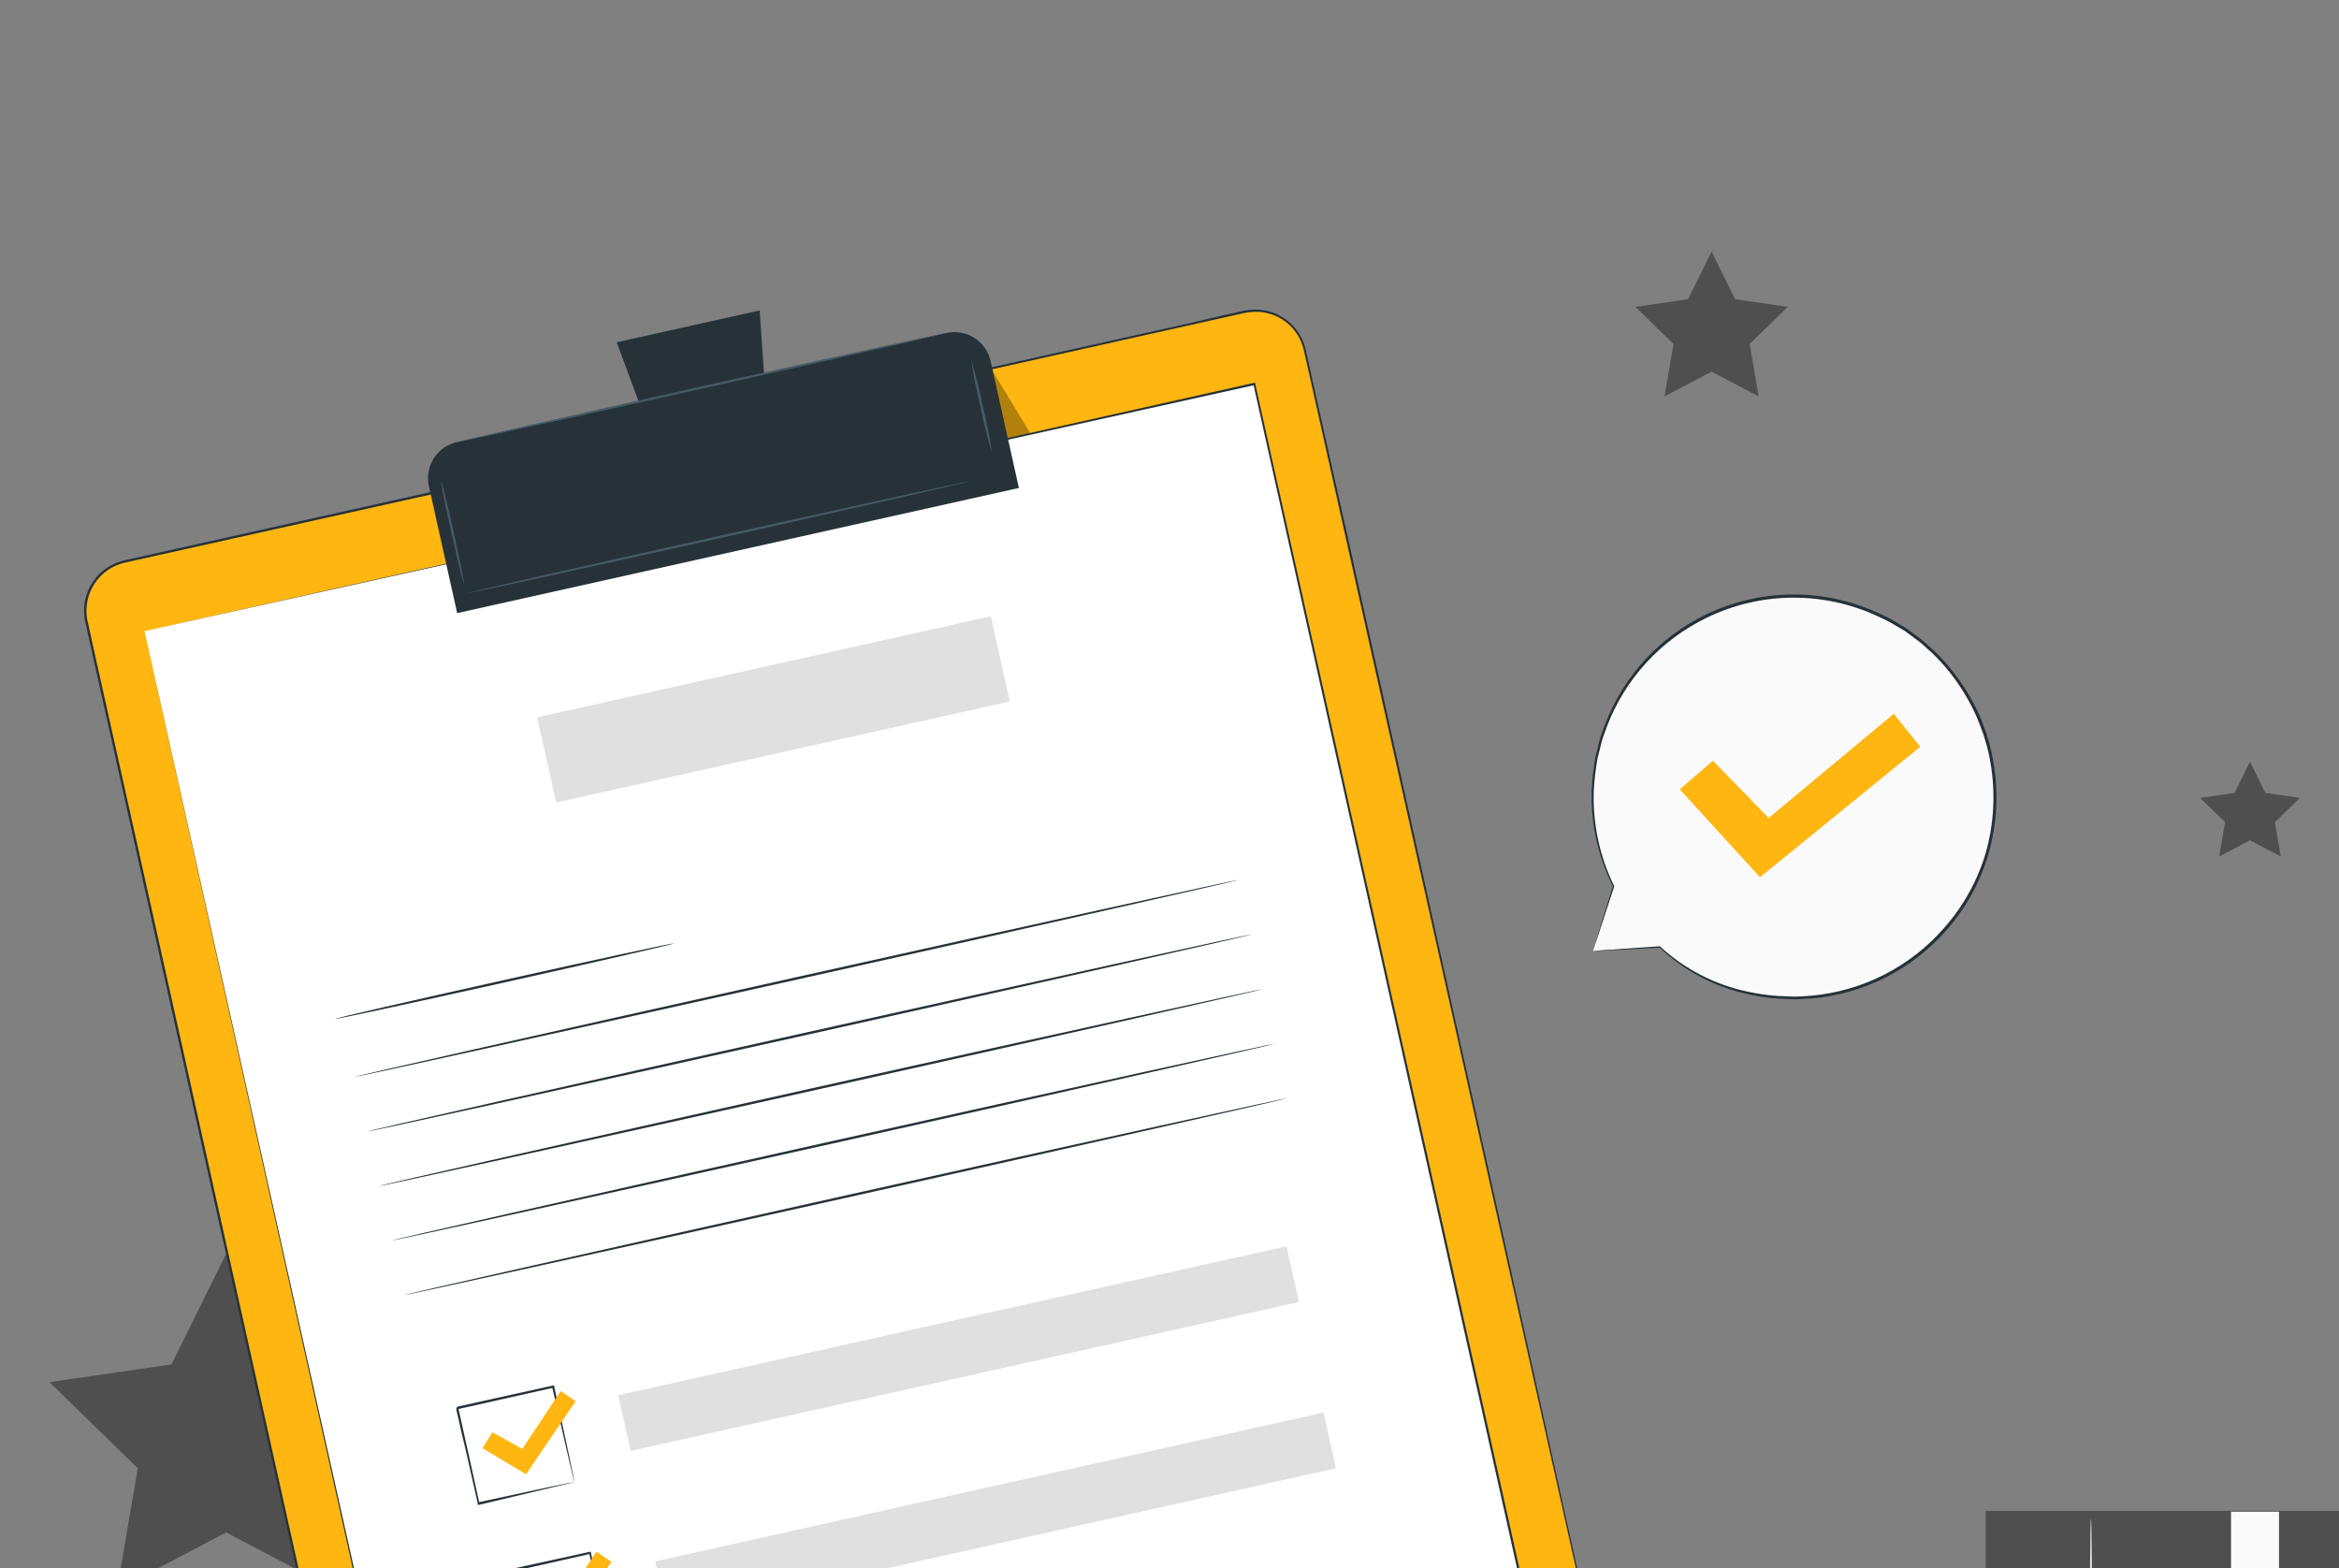 <svg width="358" height="240" viewBox="0 0 358 240" fill="none" xmlns="http://www.w3.org/2000/svg">
<rect x="0" y="0" width="358" height="240" fill="#808080" stroke="none"/>
<path d="M303.919 281.092H368.52V231.26H303.919V281.092Z" fill="#4F4F4F"/>
<path d="M348.816 231.386H341.476V242.015H348.816V231.386Z" fill="#FAFAFA"/>
<path d="M320.038 281.431C319.922 281.431 319.832 270.471 319.832 256.953C319.832 243.436 319.922 232.476 320.038 232.476C320.154 232.476 320.244 243.436 320.244 256.953C320.244 270.471 320.154 281.431 320.038 281.431Z" fill="#E0E0E0"/>
<path d="M34.611 191.906L42.969 208.839L61.654 211.556L48.137 224.734L51.328 243.347L34.611 234.559L17.902 243.347L21.093 224.734L7.567 211.556L26.252 208.839L34.611 191.906Z" fill="#4F4F4F"/>
<path d="M261.973 38.505L265.576 45.8L273.63 46.971L267.802 52.657L269.178 60.676L261.973 56.886L254.767 60.676L256.144 52.657L250.315 46.971L258.37 45.8L261.973 38.505Z" fill="#4F4F4F"/>
<path d="M344.373 116.587L346.733 121.361L352.007 122.13L348.19 125.849L349.093 131.097L344.373 128.62L339.661 131.097L340.564 125.849L336.747 122.13L342.021 121.361L344.373 116.587Z" fill="#4F4F4F"/>
<path d="M243.809 145.555L246.992 135.668C243.959 129.559 243.038 122.617 244.373 115.93C245.708 109.242 249.224 103.186 254.37 98.71C259.516 94.235 266.001 91.593 272.81 91.198C279.618 90.803 286.365 92.679 291.994 96.53C297.622 100.381 301.814 105.99 303.913 112.479C306.012 118.968 305.899 125.97 303.592 132.387C301.285 138.805 296.914 144.276 291.164 147.944C285.414 151.611 278.61 153.268 271.818 152.654C265.191 152.202 258.92 149.488 254.054 144.965V144.965L243.809 145.555Z" fill="#FAFAFA"/>
<path d="M243.809 145.556L244.488 145.502L246.464 145.359L254.054 144.84C257.817 148.32 262.45 150.717 267.464 151.778C269.012 152.122 270.584 152.346 272.167 152.448L274.67 152.547C275.51 152.547 276.377 152.448 277.245 152.404C285.087 151.692 292.355 147.988 297.538 142.06C300.46 138.767 302.629 134.878 303.895 130.661C305.192 126.156 305.454 121.416 304.664 116.796C304.467 115.608 304.192 114.434 303.841 113.282C303.682 112.699 303.488 112.126 303.26 111.566C303.037 110.993 302.84 110.421 302.598 109.858C301.603 107.584 300.342 105.436 298.844 103.457C298.097 102.471 297.288 101.533 296.421 100.65C296 100.2 295.553 99.776 295.08 99.38C294.624 98.978 294.186 98.54 293.703 98.174L292.237 97.083L291.504 96.546L290.717 96.082L289.171 95.188C288.643 94.893 288.089 94.669 287.552 94.401C283.444 92.456 278.951 91.458 274.405 91.48C269.86 91.502 265.377 92.543 261.287 94.526C254.199 97.93 248.696 103.933 245.919 111.289C245.767 111.7 245.624 112.111 245.481 112.513C245.319 112.91 245.19 113.32 245.096 113.738C244.891 114.561 244.694 115.374 244.497 116.17C244.226 117.729 244.041 119.302 243.943 120.881C243.743 125.99 244.818 131.069 247.072 135.659V135.659L244.676 142.972L244.041 144.867C243.898 145.296 243.818 145.52 243.818 145.52C243.818 145.52 243.872 145.314 244.006 144.894L244.578 143.017L246.875 135.605V135.677C244.562 131.079 243.442 125.972 243.621 120.827C243.705 119.23 243.881 117.639 244.149 116.062C244.345 115.258 244.551 114.435 244.748 113.604C244.843 113.181 244.968 112.766 245.123 112.361C245.275 111.95 245.418 111.539 245.57 111.119C247.063 107.108 249.373 103.451 252.352 100.38C255.332 97.308 258.917 94.889 262.88 93.274C266.843 91.66 271.098 90.886 275.376 91.001C279.654 91.117 283.861 92.119 287.731 93.945C288.277 94.204 288.84 94.437 289.376 94.741L290.95 95.679L291.736 96.153L292.487 96.698L293.971 97.798C294.463 98.183 294.91 98.621 295.375 99.023C295.851 99.427 296.305 99.856 296.734 100.31C297.612 101.211 298.434 102.167 299.192 103.171C300.72 105.161 302.007 107.325 303.028 109.617C303.269 110.189 303.466 110.779 303.689 111.351C303.926 111.934 304.126 112.531 304.288 113.139C304.642 114.311 304.916 115.506 305.111 116.715C305.918 121.405 305.649 126.216 304.324 130.787C303.054 135.083 300.86 139.05 297.896 142.409C292.633 148.393 285.272 152.125 277.334 152.833C276.44 152.833 275.546 152.958 274.724 152.958L272.194 152.851C270.596 152.739 269.009 152.506 267.446 152.153C262.414 151.051 257.777 148.597 254.036 145.055H254.108L246.446 145.457L244.497 145.547C244.024 145.556 243.809 145.556 243.809 145.556Z" fill="#263238"/>
<path d="M257.103 120.827L262.172 116.429L270.71 125.199L289.859 109.25L293.909 114.301L269.377 134.273L257.103 120.827Z" fill="#FFB611"/>
<path d="M249.51 312.444L78.077 350.653C77.085 350.88 76.057 350.908 75.054 350.736C74.051 350.565 73.092 350.196 72.231 349.652C71.371 349.107 70.627 348.398 70.043 347.565C69.458 346.732 69.044 345.791 68.824 344.798L13.226 95.148C13.005 94.159 12.98 93.136 13.155 92.137C13.33 91.139 13.7 90.184 14.243 89.329C14.787 88.474 15.495 87.734 16.325 87.152C17.155 86.571 18.092 86.159 19.082 85.94L190.515 47.73C191.505 47.509 192.529 47.484 193.528 47.659C194.527 47.833 195.482 48.203 196.338 48.747C197.194 49.291 197.935 49.998 198.517 50.829C199.099 51.659 199.512 52.596 199.732 53.586L255.366 303.236C255.587 304.225 255.612 305.248 255.437 306.246C255.263 307.245 254.893 308.199 254.349 309.055C253.805 309.91 253.097 310.65 252.267 311.231C251.437 311.813 250.5 312.225 249.51 312.444Z" fill="#FFB611"/>
<path d="M249.51 312.444L250.082 312.283C250.638 312.102 251.174 311.865 251.683 311.577C252.516 311.086 253.253 310.447 253.855 309.69C254.676 308.653 255.215 307.421 255.42 306.114C255.549 305.324 255.549 304.518 255.42 303.727C255.277 302.896 255.053 302.02 254.856 301.108C254.445 299.32 253.962 297.282 253.515 295.118C252.544 290.785 251.426 285.8 250.163 280.162C245.13 257.66 237.853 225.1 228.859 184.861C224.389 164.746 219.454 142.709 214.171 119.045C211.536 107.22 208.809 95.002 205.99 82.391C204.59 76.085 203.165 69.693 201.717 63.215C200.984 59.978 200.26 56.715 199.518 53.434C199.115 51.799 198.174 50.346 196.846 49.31C195.518 48.274 193.88 47.715 192.196 47.722C191.356 47.74 190.522 47.86 189.711 48.079L187.207 48.633L182.174 49.76L172.018 52.022L151.349 56.635L108.759 66.156L19.144 86.11C17.25 86.53 15.59 87.663 14.51 89.275C13.43 90.886 13.011 92.852 13.342 94.764C14.156 98.563 15.032 102.372 15.863 106.162C17.556 113.732 19.234 121.256 20.897 128.736L30.731 172.908C37.185 201.865 43.408 229.758 49.335 256.399C55.262 283.04 60.885 308.251 66.16 331.951C66.816 334.931 67.468 337.863 68.118 340.748C68.448 342.196 68.743 343.662 69.092 345.084C69.468 346.484 70.237 347.747 71.309 348.722C72.375 349.684 73.688 350.328 75.1 350.582C75.8 350.696 76.513 350.717 77.219 350.645C77.916 350.555 78.622 350.385 79.32 350.224L87.643 348.374L119.228 341.347L214.546 320.168L240.472 314.429L247.213 312.945L249.51 312.444L247.222 312.98L240.481 314.5L214.555 320.302L119.255 341.606L87.705 348.66L79.382 350.519C78.685 350.671 77.987 350.85 77.254 350.948C76.521 351.023 75.782 350.999 75.055 350.877C73.576 350.62 72.201 349.946 71.093 348.934C69.984 347.922 69.187 346.614 68.797 345.164C68.44 343.725 68.145 342.277 67.814 340.828C67.164 337.926 66.508 334.994 65.847 332.031C60.572 308.367 54.931 283.085 48.995 256.48C43.059 229.874 36.837 201.945 30.373 172.989L20.539 128.825C18.876 121.351 17.198 113.821 15.506 106.234C14.665 102.443 13.798 98.653 12.976 94.817C12.632 92.815 13.072 90.756 14.206 89.07C15.34 87.383 17.079 86.199 19.064 85.761L108.687 65.78L151.304 56.322L171.965 51.718L182.121 49.456L187.163 48.276L189.666 47.722C190.493 47.507 191.342 47.393 192.196 47.382C193.941 47.386 195.635 47.971 197.011 49.044C198.387 50.117 199.366 51.618 199.795 53.309C200.528 56.599 201.261 59.853 201.985 63.098C203.446 69.583 204.882 75.966 206.294 82.248C209.09 94.853 211.81 107.071 214.457 118.902C219.722 142.566 224.621 164.603 229.1 184.727C238.04 224.957 245.282 257.543 250.288 280.054C251.531 285.678 252.639 290.684 253.605 295.011C254.079 297.183 254.499 299.177 254.928 301.01C255.125 301.904 255.348 302.798 255.482 303.629C255.616 304.428 255.616 305.244 255.482 306.043C255.278 307.374 254.73 308.628 253.891 309.681C253.281 310.437 252.539 311.076 251.701 311.568C251.186 311.857 250.64 312.088 250.074 312.256L249.51 312.444Z" fill="#263238"/>
<g opacity="0.3">
<path d="M151.984 56.885L157.893 66.638L159.038 71.815L155.032 72.709L151.984 56.885Z" fill="black"/>
</g>
<path d="M22.121 96.596L76.316 339.764L246.185 301.912L236.494 258.428L191.99 58.735L22.121 96.596Z" fill="white"/>
<path d="M22.121 96.597L191.981 58.593H192.124V58.745C207.197 126.322 225.998 210.653 246.346 301.913V302.1H246.167L76.307 339.944H76.146V339.774C44.239 196.179 22.443 98.054 22.113 96.606C22.443 98.09 44.382 196.188 76.477 339.774L76.271 339.648L246.131 301.77L245.988 301.993C225.667 210.752 206.884 126.421 191.838 58.825L192.017 58.941L22.121 96.597Z" fill="#263238"/>
<path d="M69.955 67.663L144.868 50.973C146.333 50.646 147.868 50.915 149.134 51.72C150.401 52.526 151.296 53.801 151.622 55.266L155.95 74.69L69.972 93.845L65.648 74.439C65.484 73.711 65.465 72.958 65.592 72.222C65.72 71.487 65.992 70.785 66.392 70.155C66.792 69.525 67.313 68.981 67.925 68.553C68.536 68.125 69.226 67.823 69.955 67.663Z" fill="#263238"/>
<path d="M116.269 47.516L94.392 52.388L101.124 70.572L117.601 66.897L116.269 47.516Z" fill="#263238"/>
<path d="M144.868 50.958C144.868 51.056 128.141 54.874 107.463 59.487C86.784 64.1 69.986 67.774 69.959 67.676C69.933 67.578 86.686 63.76 107.382 59.147C128.078 54.534 144.814 50.886 144.868 50.958Z" fill="#455A64"/>
<path d="M71.023 89.4C70.925 89.4 70.058 85.913 69.092 81.569C68.127 77.224 67.412 73.674 67.519 73.648C67.626 73.621 68.484 77.134 69.45 81.488C70.415 85.842 71.122 89.4 71.023 89.4Z" fill="#455A64"/>
<path d="M151.85 69.41C151.131 67.059 150.535 64.671 150.062 62.258C149.47 59.9 148.999 57.513 148.649 55.106C149.366 57.444 149.963 59.816 150.437 62.214C151.03 64.587 151.502 66.989 151.85 69.41V69.41Z" fill="#455A64"/>
<path d="M148.444 73.656C148.444 73.754 131.27 77.67 110.046 82.4C88.823 87.129 71.604 90.892 71.56 90.785C71.515 90.678 88.725 86.771 110.002 82.042C131.279 77.313 148.39 73.558 148.444 73.656Z" fill="#455A64"/>
<path d="M103.198 144.39C103.198 144.497 91.621 147.161 77.272 150.361C62.924 153.562 51.346 156.056 51.284 155.958C51.221 155.86 62.906 153.186 77.21 149.995C91.514 146.803 103.172 144.291 103.198 144.39Z" fill="#263238"/>
<path d="M189.657 134.654C189.657 134.762 159.377 141.601 121.981 149.933C84.585 158.265 54.234 164.943 54.216 164.845C54.198 164.746 84.487 157.898 121.901 149.566C159.315 141.234 189.639 134.556 189.657 134.654Z" fill="#263238"/>
<path d="M191.526 143.04C191.526 143.138 161.237 149.977 123.841 158.318C86.445 166.659 56.102 173.329 56.076 173.221C56.049 173.114 86.355 166.284 123.76 157.952C161.165 149.62 191.499 142.915 191.526 143.04Z" fill="#263238"/>
<path d="M193.385 151.372C193.385 151.471 163.105 158.31 125.709 166.642C88.313 174.974 57.962 181.661 57.935 181.554C57.908 181.446 88.215 174.616 125.629 166.275C163.043 157.934 193.358 151.274 193.385 151.372Z" fill="#263238"/>
<path d="M195.245 159.731C195.245 159.829 164.965 166.668 127.569 175C90.173 183.332 59.821 190.011 59.803 189.912C59.786 189.814 90.074 182.975 127.488 174.634C164.902 166.293 195.227 159.623 195.245 159.731Z" fill="#263238"/>
<path d="M197.113 168.072C197.113 168.179 166.824 175.019 129.428 183.351C92.032 191.683 61.672 198.37 61.672 198.271C61.672 198.173 91.952 191.334 129.357 182.993C166.762 174.652 197.086 167.983 197.113 168.072Z" fill="#263238"/>
<path d="M87.929 226.906C87.892 226.816 87.865 226.724 87.848 226.629L87.652 225.833C87.482 225.109 87.24 224.099 86.945 222.838C86.346 220.254 85.506 216.625 84.505 212.28L84.701 212.405L70.04 215.695C70.04 215.695 70.308 215.275 70.183 215.472V215.534V215.659L70.237 215.91L70.353 216.41L70.567 217.403C70.719 218.064 70.862 218.717 71.005 219.369C71.291 220.657 71.578 221.926 71.846 223.16C72.391 225.618 72.901 227.943 73.374 230.08L73.178 229.954L83.772 227.675L86.784 227.049L87.589 226.897L87.875 226.843C87.875 226.843 87.804 226.843 87.625 226.924L86.865 227.111L83.915 227.809L73.294 230.339H73.133V230.178L71.578 223.267C71.3 222.034 71.014 220.764 70.683 219.477C70.54 218.824 70.388 218.171 70.246 217.51C70.165 217.188 70.094 216.848 70.022 216.518L69.906 216.017L69.852 215.767V215.641V215.579V215.534C69.727 215.74 70.022 215.266 69.995 215.311L84.666 212.065H84.827V212.226L87.133 222.954C87.392 224.206 87.598 225.207 87.75 225.922C87.813 226.244 87.857 226.495 87.902 226.7C87.92 226.767 87.929 226.836 87.929 226.906V226.906Z" fill="#263238"/>
<path d="M196.908 190.762L94.621 213.551L96.523 222.085L198.81 199.296L196.908 190.762Z" fill="#E0E0E0"/>
<path d="M93.597 252.349C93.563 252.256 93.536 252.16 93.516 252.063C93.463 251.857 93.4 251.589 93.32 251.267C93.15 250.543 92.908 249.542 92.613 248.281C92.014 245.689 91.174 242.023 90.173 237.714L90.369 237.839L75.708 241.129C75.708 241.183 75.976 240.709 75.851 240.915V240.959V241.022V241.147L75.904 241.397L76.021 241.898C76.092 242.238 76.164 242.569 76.244 242.899L76.673 244.857C76.959 246.153 77.246 247.414 77.514 248.648C78.059 251.106 78.569 253.431 79.043 255.567L78.846 255.442L89.449 253.171L92.453 252.546L93.257 252.385C93.35 252.359 93.446 252.344 93.543 252.34L93.302 252.411L92.533 252.599L89.583 253.305L78.917 255.764H78.756V255.603L77.201 248.692C76.924 247.459 76.638 246.189 76.307 244.902C76.164 244.258 76.012 243.597 75.869 242.944C75.797 242.613 75.717 242.282 75.645 241.943L75.529 241.442L75.475 241.192V241.067V240.959L75.618 240.727L90.28 237.526H90.441V237.678C91.389 242.086 92.229 245.724 92.748 248.406C93.007 249.658 93.212 250.659 93.364 251.374C93.427 251.696 93.472 251.947 93.516 252.152C93.552 252.214 93.579 252.28 93.597 252.349V252.349Z" fill="#263238"/>
<path d="M202.572 216.205L100.285 238.994L102.186 247.528L204.473 224.739L202.572 216.205Z" fill="#E0E0E0"/>
<path d="M73.839 221.659L75.377 219.236L79.945 221.775L85.828 212.906L88.099 214.48L80.518 225.655L73.839 221.659Z" fill="#FFB611"/>
<path d="M79.32 246.243L80.857 243.821L85.426 246.36L91.299 237.491L93.579 239.065L85.989 250.231L79.32 246.243Z" fill="#FFB611"/>
<path d="M151.651 94.324L82.218 109.793L85.124 122.838L154.557 107.369L151.651 94.324Z" fill="#E0E0E0"/>
</svg>
